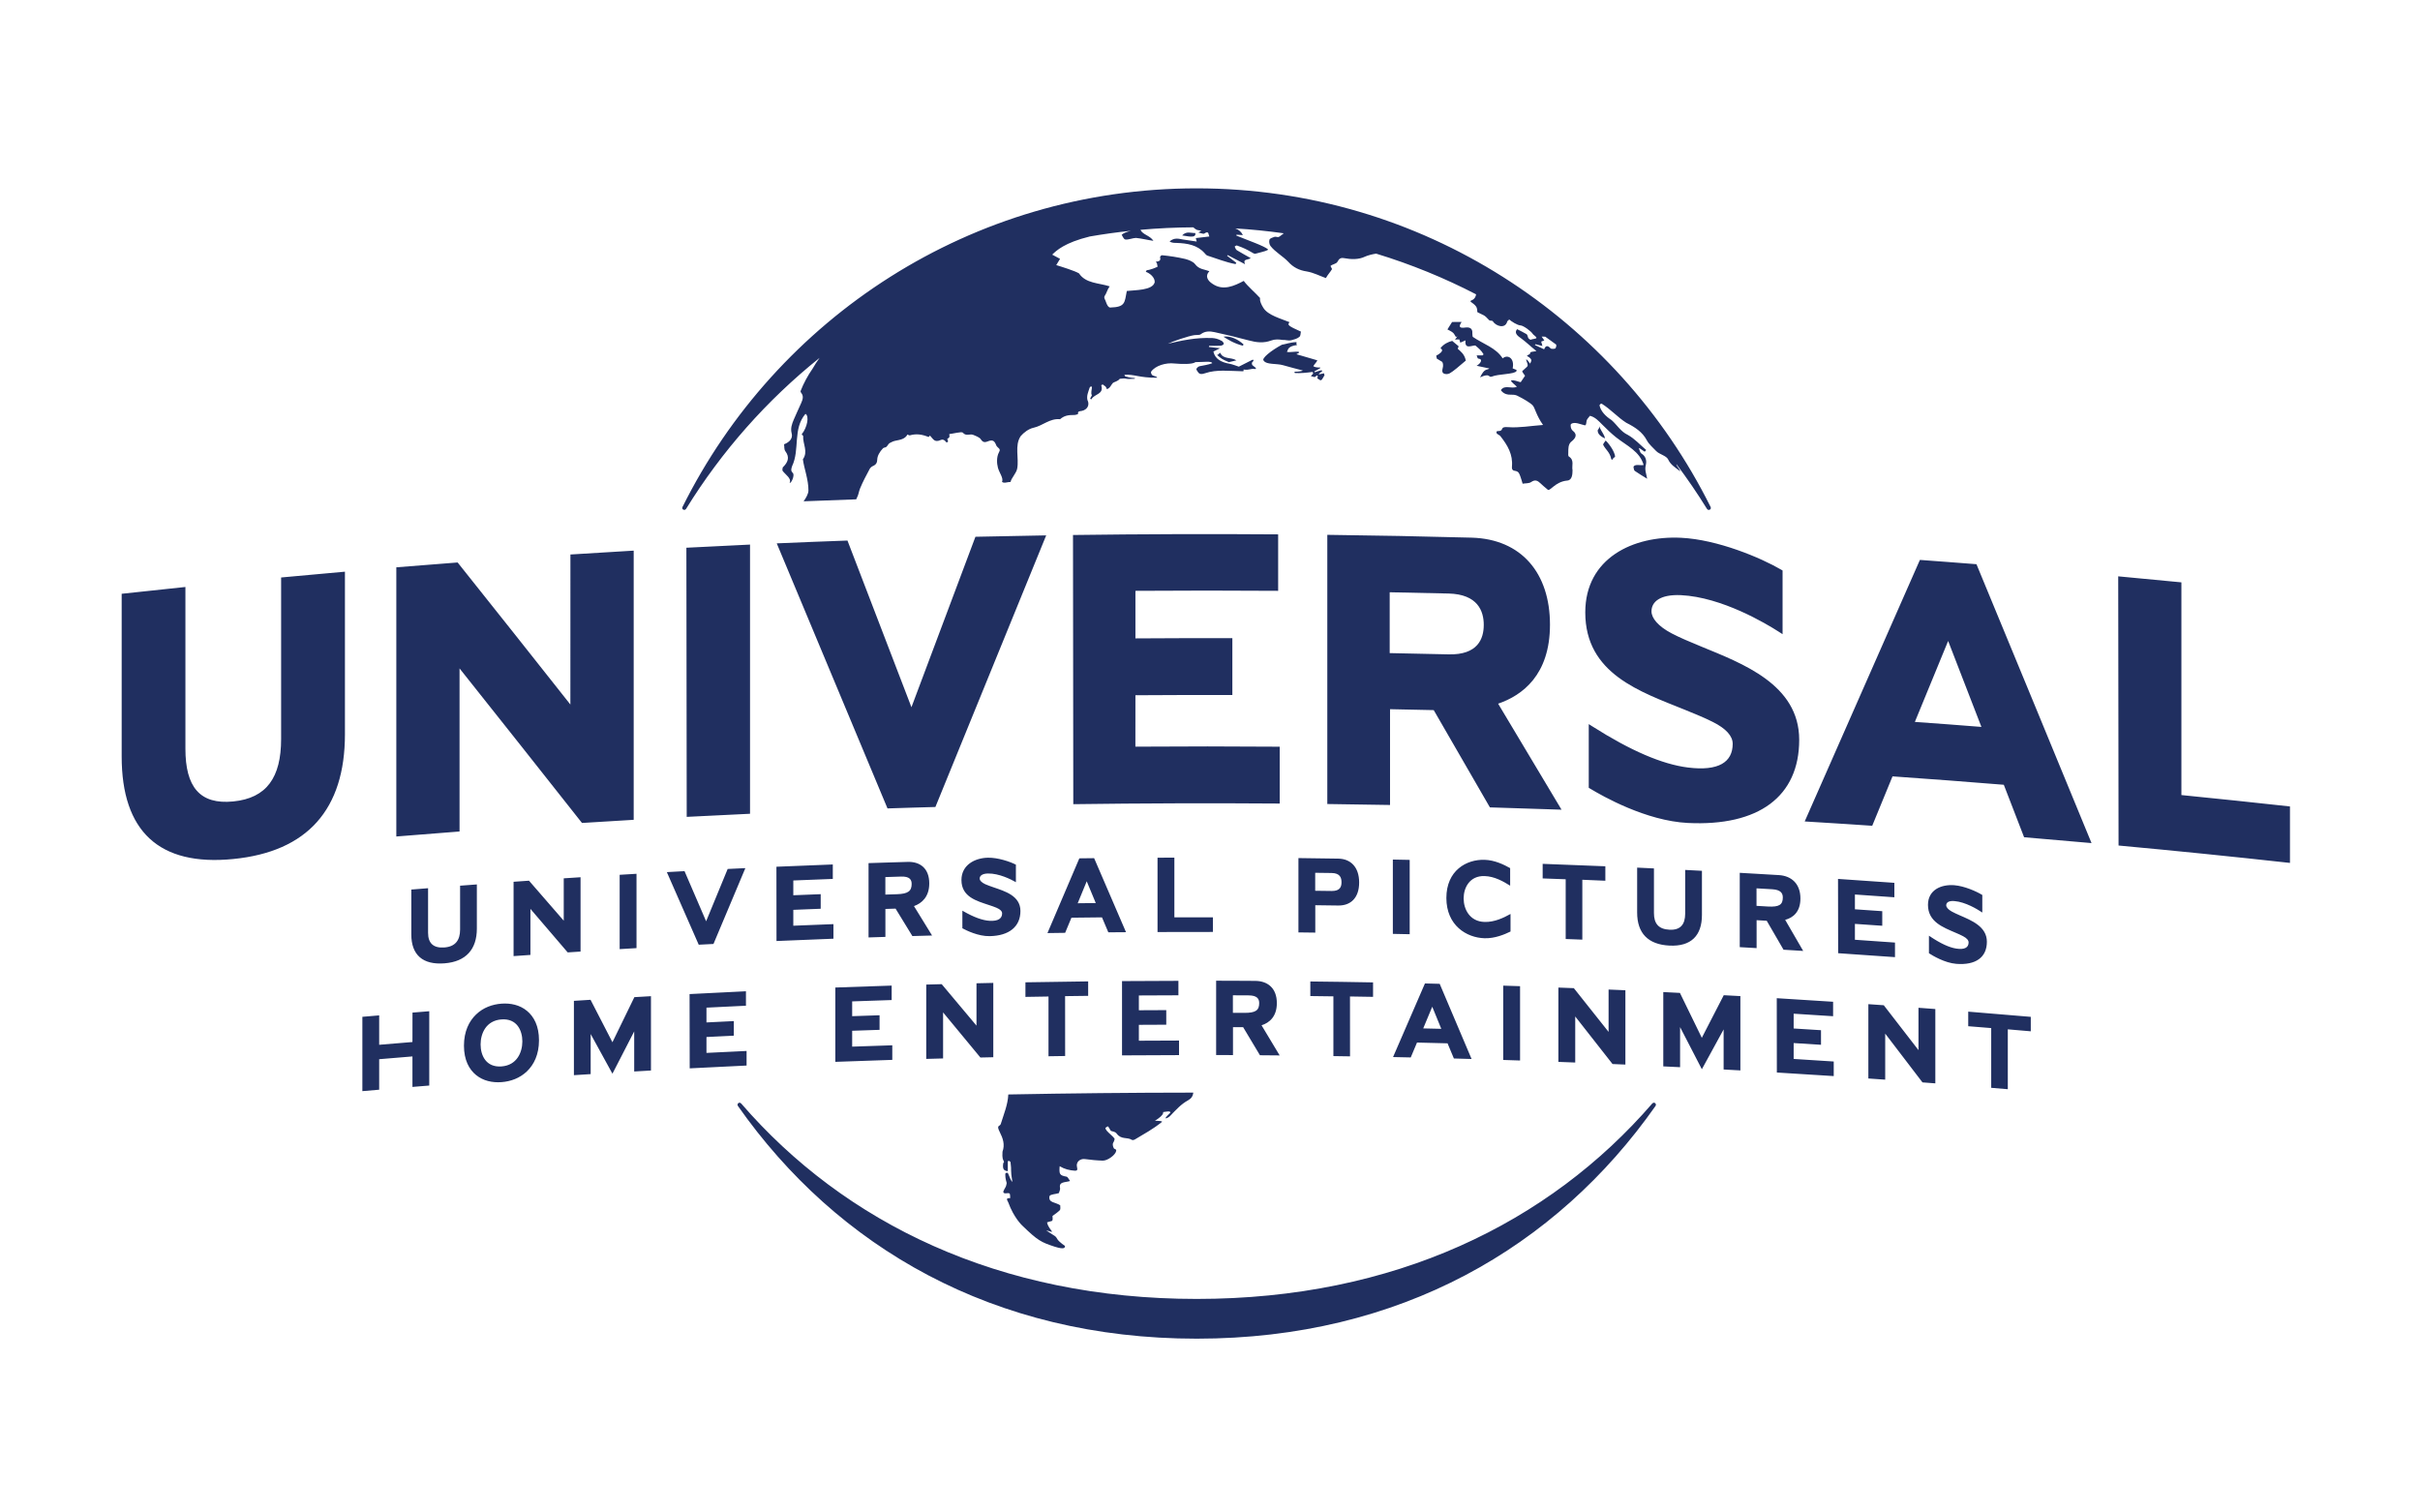 <?xml version="1.0" encoding="utf-8"?>
<svg version="1.1" id="Layer_1" xmlns="http://www.w3.org/2000/svg" xmlns:xlink="http://www.w3.org/1999/xlink" x="0px" y="0px"
	 viewBox="0 0 576 360" style="enable-background:new 0 0 576 360;" xml:space="preserve">
<style type="text/css">
	.st0{fill-rule:evenodd;clip-rule:evenodd;fill:#202F60;}
</style>
<path class="st0" d="M284.84,309.17L284.84,309.17c47.07,0,83.84-18.09,108.43-46.52c0.11-0.13,0.28-0.21,0.46-0.18
	c0.26,0.04,0.44,0.29,0.4,0.56c-0.01,0.07-0.04,0.14-0.08,0.2c-23.61,33.61-60.77,55.4-109.21,55.4l-0.05-0.14h0.1l-0.05,0.14
	l-0.05-0.14h0.1l-0.05,0.14c-48.44,0-85.6-21.79-109.21-55.4c-0.04-0.06-0.07-0.12-0.08-0.2c-0.04-0.26,0.14-0.51,0.4-0.56
	c0.18-0.03,0.35,0.05,0.46,0.18C201,291.08,237.77,309.17,284.84,309.17L284.84,309.17L284.84,309.17L284.84,309.17z M197.24,224.15
	 M422.49,181.87 M421.36,181.94 M519.21,138.61c0,16.88,0,33.75,0,50.63c8.62,0.86,17.23,1.76,25.84,2.71c0,4.48,0,8.96,0,13.44
	c-13.59-1.5-27.19-2.88-40.8-4.14c-0.03-21.36-0.05-42.72-0.08-64.07C509.19,137.64,514.2,138.12,519.21,138.61z M135.76,167.69
	c-8.89-11.25-17.77-22.45-26.66-33.59c-0.06-0.07-0.12-0.15-0.18-0.22c-4.87,0.37-9.73,0.75-14.59,1.15c0,21.36,0,42.71,0,64.07
	c5.02-0.41,10.03-0.81,15.05-1.19c0-12.94,0-25.88,0-38.82c9.65,12.13,19.31,24.32,28.97,36.57c0.06,0.07,0.12,0.15,0.18,0.22
	c4.1-0.26,8.2-0.51,12.3-0.75c0-21.36,0-42.71,0-64.07c-5.02,0.29-10.04,0.6-15.06,0.92C135.76,143.89,135.76,155.79,135.76,167.69z
	 M270.24,177.72c11.45-0.08,22.9-0.08,34.35,0.01c0,4.51,0,9.02,0,13.53c-16.38-0.12-32.75-0.07-49.13,0.15
	c-0.02-21.36-0.05-42.71-0.07-64.07c16.28-0.22,32.55-0.27,48.83-0.15c0,4.48,0,8.96,0,13.44c-11.32-0.08-22.65-0.08-33.97,0
	c0,3.77,0,7.55,0,11.32c7.69-0.05,15.38-0.07,23.07-0.05c0,4.51,0,9.02,0,13.53c-7.69-0.02-15.38,0-23.07,0.05
	C270.24,169.56,270.24,173.64,270.24,177.72z M163.37,130.37c5.05-0.27,10.1-0.52,15.15-0.75c0,21.36,0,42.71,0,64.07
	c-5.02,0.23-10.05,0.48-15.07,0.74C163.42,173.08,163.4,151.73,163.37,130.37z M368.92,148.68c0-12.25-6.78-20.39-18.69-20.71
	c-11.43-0.31-22.87-0.53-34.31-0.67c0,21.36,0,42.71,0,64.07c4.98,0.06,9.96,0.14,14.93,0.23c0-7.6,0-15.2,0-22.8
	c3.47,0.06,6.94,0.14,10.4,0.22c4.46,7.7,8.92,15.42,13.37,23.15c5.68,0.16,11.37,0.35,17.05,0.55
	c-5.03-8.43-10.06-16.84-15.09-25.23C362.37,165.5,368.92,160.65,368.92,148.68z M330.77,140.97c4.67,0.09,9.34,0.19,14,0.3
	c6.96,0.17,8.39,4.18,8.39,7.46c0,3.29-1.4,7.19-8.39,7.02c-4.67-0.11-9.34-0.22-14-0.3C330.77,150.62,330.77,145.79,330.77,140.97z
	 M428.24,176.09c0,13.5-9.65,20.62-26.5,19.79c-9.95-0.49-20.34-6.4-23.29-8.19c-0.1-0.06-0.2-0.12-0.3-0.18c0-5.05,0-10.11,0-15.16
	c0.3,0.19,0.6,0.38,0.9,0.57c9.07,5.76,16.56,8.99,22.69,9.76c7.29,0.92,10.67-1.26,10.67-5.64c0-1.82-1.52-3.61-4.79-5.23
	c-1.88-0.95-4.14-1.87-6.52-2.84c-10.59-4.3-23.78-8.53-23.78-23.21c0-12.95,11.44-18.31,22.78-17.76
	c8.68,0.41,19.03,4.77,23.86,7.6c0.11,0.06,0.21,0.13,0.32,0.19c0,5.05,0,10.11,0,15.16c-0.3-0.19-0.6-0.38-0.9-0.58
	c-3-1.93-13.53-8.24-23.28-8.71c-4.89-0.23-7.02,1.54-7.02,3.84c0,1.63,1.57,3.56,4.81,5.26c0,0,0,0,0,0
	c1.91,1.01,4.35,2.02,6.93,3.09C414.71,157.93,428.24,162.89,428.24,176.09z M55.51,190.76c7.98-0.79,11.4-5.73,11.4-14.86
	c0-12.82,0-25.63,0-38.45c5.06-0.48,10.12-0.93,15.19-1.38c0,12.9,0,25.8,0,38.71c0,17.81-8.89,27.94-26.58,29.68
	c-17.69,1.76-26.56-6.61-26.56-24.42c0-12.9,0-25.8,0-38.71c5.05-0.56,10.11-1.1,15.17-1.62c0,12.82,0,25.63,0,38.45
	C44.12,187.29,47.53,191.55,55.51,190.76z M184.88,129.33c5.61-0.24,11.22-0.47,16.83-0.67c5.08,13.21,10.15,26.43,15.23,39.67
	c5.08-13.54,10.15-27.07,15.23-40.57c5.61-0.13,11.23-0.24,16.84-0.33c-8.79,21.5-17.58,43.05-26.37,64.65
	c-1.9,0.05-3.8,0.11-5.7,0.16c-1.9,0.06-3.8,0.12-5.7,0.18C202.45,171.33,193.67,150.31,184.88,129.33z M476.94,186.79
	c-8.83-0.72-17.66-1.38-26.49-2c-1.61,3.92-3.22,7.84-4.83,11.76c-5.36-0.36-10.72-0.71-16.07-1.03
	c9.14-20.8,18.28-41.55,27.42-62.25c2.24,0.16,4.49,0.33,6.73,0.5c2.24,0.17,4.49,0.34,6.73,0.52c9.13,22.07,18.27,44.2,27.39,66.38
	c-5.35-0.48-10.7-0.94-16.05-1.39C480.15,195.11,478.55,190.95,476.94,186.79z M471.61,173.02c-2.64-6.83-5.28-13.65-7.92-20.46
	c-2.64,6.42-5.28,12.84-7.92,19.27C461.05,172.2,466.33,172.6,471.61,173.02z M337.27,248.15c2.42,0.06,4.85,0.11,7.27,0.18
	c0.5,1.2,1,2.41,1.51,3.61c1.4,0.04,2.81,0.08,4.21,0.12c-2.53-5.97-5.06-11.93-7.59-17.89c-1.17-0.03-2.34-0.06-3.51-0.09
	c-2.53,5.84-5.06,11.67-7.59,17.52c1.4,0.03,2.81,0.06,4.21,0.09C336.27,250.51,336.77,249.33,337.27,248.15 M340.9,239.62
	c0.72,1.75,1.43,3.5,2.15,5.26c-1.43-0.04-2.87-0.07-4.3-0.1C339.47,243.05,340.19,241.34,340.9,239.62z M267.06,251.2
	c4.52-0.03,9.04-0.06,13.57-0.06c0-1.16,0-2.31,0-3.47c-3.19,0.01-6.37,0.02-9.56,0.04c0-1.26,0-2.52,0-3.78
	c2.17-0.01,4.35-0.02,6.52-0.03c0-1.16,0-2.31,0-3.47c-2.17,0.01-4.35,0.02-6.52,0.03c0-1.17,0-2.35,0-3.52
	c3.14-0.02,6.27-0.03,9.41-0.04c0-1.15,0-2.3,0-3.44c-4.47,0.01-8.95,0.03-13.42,0.06C267.06,239.41,267.06,245.3,267.06,251.2z
	 M164.16,254.29c4.51-0.24,9.03-0.46,13.54-0.67c0-1.16,0-2.31,0-3.47c-3.18,0.15-6.37,0.3-9.55,0.46c0-1.26,0-2.52,0-3.78
	c2.17-0.11,4.34-0.22,6.51-0.32c0-1.16,0-2.31,0-3.47c-2.17,0.1-4.34,0.21-6.51,0.32c0-1.17,0-2.35,0-3.52
	c3.13-0.16,6.27-0.31,9.4-0.46c0-1.15,0-2.3,0-3.44c-4.47,0.21-8.95,0.43-13.42,0.67C164.15,242.5,164.16,248.4,164.16,254.29z
	 M198.82,252.74c4.52-0.17,9.04-0.32,13.56-0.47c0-1.16,0-2.31,0-3.47c-3.18,0.1-6.37,0.21-9.55,0.32c0-1.26,0-2.52,0-3.78
	c2.17-0.08,4.34-0.15,6.52-0.22c0-1.16,0-2.31,0-3.47c-2.17,0.07-4.34,0.15-6.52,0.22c0-1.17,0-2.35,0-3.52
	c3.13-0.11,6.27-0.22,9.4-0.32c0-1.15,0-2.3,0-3.44c-4.47,0.14-8.94,0.3-13.41,0.46C198.82,240.95,198.82,246.84,198.82,252.74z
	 M422.92,255.28c4.51,0.27,9.02,0.56,13.54,0.85c0-1.16,0-2.31,0-3.47c-3.18-0.21-6.36-0.41-9.54-0.61c0-1.26,0-2.52,0-3.78
	c2.17,0.13,4.34,0.27,6.51,0.41c0-1.16,0-2.31,0-3.47c-2.17-0.14-4.34-0.28-6.51-0.41c0-1.17,0-2.35,0-3.52
	c3.13,0.19,6.26,0.39,9.39,0.6c0-1.15,0-2.3,0-3.44c-4.47-0.29-8.94-0.58-13.41-0.85C422.91,243.49,422.91,249.38,422.92,255.28z
	 M321.32,237.18c1.83,0.03,3.66,0.06,5.49,0.09c0-1.15,0-2.3,0-3.44c-4.98-0.09-9.95-0.17-14.93-0.22c0,1.16,0,2.31,0,3.47
	c1.83,0.02,3.66,0.05,5.49,0.07c0,4.74,0,9.48,0,14.22c1.32,0.02,2.64,0.04,3.96,0.06C321.32,246.67,321.32,241.92,321.32,237.18z
	 M253.51,237.1c1.83-0.02,3.66-0.05,5.49-0.07c0-1.15,0-2.3,0-3.44c-4.98,0.06-9.95,0.13-14.93,0.22c0,1.16,0,2.31,0,3.47
	c1.83-0.03,3.66-0.06,5.49-0.09c0,4.74,0,9.48,0,14.22c1.32-0.02,2.64-0.04,3.96-0.06C253.51,246.6,253.51,241.85,253.51,237.1z
	 M414.24,237.09c0,5.9,0,11.79,0,17.69c-1.32-0.07-2.64-0.15-3.95-0.22c-0.01,0-0.03,0-0.04,0c0-3.18,0-6.36,0-9.54
	c-1.73,3.16-3.45,6.32-5.18,9.48c0,0,0,0,0,0c0,0,0,0,0,0c-1.73-3.34-3.45-6.69-5.18-10.03c0,3.18,0,6.36,0,9.54
	c-0.01,0-0.03,0-0.04,0c-1.32-0.07-2.64-0.13-3.96-0.19c0-5.9,0-11.79,0-17.69c1.32,0.06,2.64,0.13,3.96,0.2
	c1.74,3.56,3.48,7.12,5.21,10.69c1.74-3.38,3.48-6.76,5.22-10.14C411.6,236.94,412.92,237.01,414.24,237.09z M154.94,237.11
	c0,5.9,0,11.79,0,17.69c-1.32,0.07-2.64,0.15-3.95,0.23c-0.01,0-0.03,0-0.04,0c0-3.18,0-6.36,0-9.54
	c-1.73,3.35-3.45,6.71-5.18,10.07c0,0,0,0,0,0c0,0,0,0,0,0c-1.73-3.15-3.45-6.3-5.18-9.44c0,3.18,0,6.36,0,9.54
	c-0.01,0-0.03,0-0.04,0c-1.32,0.08-2.64,0.17-3.95,0.25c0-5.9,0-11.79,0-17.69c1.32-0.09,2.64-0.17,3.96-0.25
	c1.74,3.36,3.47,6.73,5.21,10.1c1.74-3.58,3.48-7.16,5.22-10.73C152.3,237.26,153.62,237.19,154.94,237.11z M382.87,235.53
	c0,3.36,0,6.72,0,10.08c-2.76-3.48-5.52-6.95-8.27-10.41c-1.23-0.05-2.45-0.09-3.68-0.14c0,5.9,0,11.79,0,17.69
	c1.34,0.05,2.67,0.1,4.01,0.15c0-3.65,0-7.31,0-10.96c2.96,3.77,5.92,7.54,8.88,11.32c1.02,0.04,2.04,0.09,3.06,0.13
	c0-5.9,0-11.79,0-17.69C385.54,235.65,384.2,235.59,382.87,235.53 M232.42,234.04c0,3.36,0,6.72,0,10.08
	c-2.76-3.3-5.52-6.59-8.28-9.87c-1.23,0.03-2.45,0.07-3.68,0.1c0,5.9,0,11.79,0,17.69c1.34-0.04,2.67-0.07,4.01-0.11
	c0-3.65,0-7.31,0-10.96c2.96,3.57,5.92,7.16,8.88,10.74c1.02-0.02,2.04-0.05,3.07-0.07c0-5.9,0-11.79,0-17.69
	C235.09,233.98,233.76,234.01,232.42,234.04 M477.89,245c1.82,0.15,3.65,0.31,5.47,0.47c0-1.15,0-2.3,0-3.44
	c-4.96-0.43-9.93-0.84-14.89-1.24c0,1.16,0,2.31,0,3.47c1.82,0.15,3.65,0.29,5.47,0.44c0,4.74,0,9.48,0,14.22
	c1.32,0.11,2.63,0.22,3.95,0.33C477.89,254.5,477.89,249.75,477.89,245z M456.63,239.87c0,3.36,0,6.72,0,10.08
	c-2.75-3.56-5.51-7.12-8.26-10.68c-1.22-0.09-2.45-0.17-3.67-0.26c0,5.9,0,11.79,0,17.69c1.34,0.09,2.67,0.19,4.01,0.28
	c0-3.65,0-7.31,0-10.96c2.96,3.86,5.91,7.73,8.87,11.61c1.02,0.08,2.04,0.15,3.06,0.23c0-5.9,0-11.79,0-17.69
	C459.3,240.07,457.97,239.97,456.63,239.87 M304.58,251.21c-1.56-0.01-3.13-0.03-4.69-0.04c-1.33-2.23-2.67-4.45-4-6.68
	c-0.81,0-1.61-0.01-2.42-0.01c0,2.22,0,4.44,0,6.65c-1.34-0.01-2.68-0.01-4.01-0.01c0-5.9,0-11.79,0-17.69
	c1.34,0,2.68,0.01,4.01,0.01c1.77,0.01,3.54,0.02,5.3,0.03c2.95,0.02,5.14,1.72,5.14,5.29c0,3.18-1.74,4.67-3.64,5.28
	C301.71,246.44,303.14,248.83,304.58,251.21z M299.71,238.75c0-1.01-0.49-1.82-2.51-1.83c-1.25-0.01-2.5-0.01-3.75-0.02
	c0,1.39,0,2.78,0,4.17c0.91,0,1.83,0.01,2.74,0.01C298.88,241.1,299.71,240.46,299.71,238.75z M128.29,247.6
	c0-3.41-1.22-5.64-2.87-7c-1.71-1.41-3.9-1.87-6.06-1.71c-2.17,0.16-4.35,0.93-6.06,2.59c-1.65,1.59-2.87,4-2.87,7.41c0,0,0,0,0,0
	c0,3.41,1.22,5.63,2.87,6.98c1.71,1.4,3.9,1.86,6.06,1.7c2.17-0.16,4.35-0.93,6.06-2.57C127.07,253.41,128.29,251.02,128.29,247.6
	C128.29,247.6,128.29,247.6,128.29,247.6z M119.36,253.83C119.36,253.83,119.36,253.83,119.36,253.83
	c-3.69,0.27-4.97-2.64-4.97-5.23c0-2.59,1.28-5.69,4.97-5.96c0,0,0,0,0,0c3.69-0.27,4.97,2.65,4.97,5.25
	C124.32,250.47,123.04,253.56,119.36,253.83z M357.79,252.29c1.34,0.04,2.67,0.09,4.01,0.13c0-5.9,0-11.79,0-17.69
	c-1.34-0.04-2.67-0.09-4.01-0.13C357.79,240.5,357.79,246.39,357.79,252.29z M98.18,241.02C98.17,241.02,98.17,241.02,98.18,241.02
	c-0.01,2.33-0.01,4.66-0.01,7c-2.64,0.21-5.28,0.43-7.92,0.66c0-2.33,0-4.66,0-7c-1.33,0.11-2.67,0.23-4,0.34c0,5.9,0,11.79,0,17.69
	c1.33-0.12,2.67-0.23,4-0.34c0-2.42,0-4.84,0-7.26c2.64-0.22,5.28-0.44,7.92-0.66c0,2.42,0,4.84,0,7.26
	c0.31-0.03,0.63-0.05,0.94-0.08c1.02-0.08,2.04-0.16,3.06-0.25c0-5.9,0-11.79,0-17.69C100.84,240.81,99.51,240.92,98.18,241.02z
	 M353.34,223.32c2.46,0.07,4.76-0.9,6.19-1.6c0-1.39,0-2.79,0-4.18c-1.62,0.9-3.8,1.97-6.19,1.9c-3.53-0.1-4.97-3.04-4.97-5.6
	c0-2.56,1.44-5.42,4.97-5.32c2.39,0.07,4.48,1.28,6.1,2.29c0-1.39,0-2.79,0-4.18c-1.43-0.8-3.64-1.91-6.1-1.98
	c-4.3-0.13-9.08,2.54-9.08,9.09C344.27,220.27,349.05,223.19,353.34,223.32z M279.52,204.13c0,4.74,0,9.48,0,14.22
	c3.06-0.01,6.11-0.01,9.17,0c0,1.16,0,2.31,0,3.47c-4.39-0.01-8.79,0-13.18,0.02c0-5.9,0-11.79,0-17.69
	C276.85,204.14,278.18,204.13,279.52,204.13z M255.02,218.43c2.42-0.03,4.85-0.06,7.27-0.08c0.5,1.19,1,2.37,1.51,3.56
	c1.4-0.01,2.81-0.02,4.21-0.03c-2.53-5.88-5.06-11.75-7.59-17.62c-1.17,0.01-2.34,0.03-3.52,0.04c-2.53,5.93-5.06,11.86-7.59,17.79
	c1.4-0.02,2.81-0.04,4.21-0.06C254.02,220.82,254.52,219.63,255.02,218.43 M258.66,209.76c0.72,1.73,1.43,3.45,2.15,5.18
	c-1.43,0.01-2.87,0.03-4.3,0.05C257.22,213.25,257.94,211.51,258.66,209.76z M184.82,223.98c4.52-0.2,9.03-0.38,13.55-0.55
	c0-1.16,0-2.31,0-3.47c-3.18,0.12-6.37,0.25-9.55,0.38c0-1.26,0-2.52,0-3.78c2.17-0.09,4.34-0.18,6.52-0.26c0-1.16,0-2.31,0-3.47
	c-2.17,0.08-4.34,0.17-6.52,0.26c0-1.17,0-2.35,0-3.52c3.13-0.13,6.27-0.26,9.4-0.37c0-1.15,0-2.3,0-3.44
	c-4.47,0.17-8.95,0.35-13.42,0.54C184.81,212.19,184.82,218.09,184.82,223.98z M437.51,226.88c4.51,0.3,9.02,0.61,13.53,0.94
	c0-1.16,0-2.31,0-3.47c-3.18-0.23-6.36-0.45-9.54-0.67c0-1.26,0-2.52,0-3.78c2.17,0.15,4.34,0.3,6.51,0.45c0-1.16,0-2.31,0-3.47
	c-2.17-0.15-4.34-0.31-6.51-0.45c0-1.17,0-2.35,0-3.52c3.13,0.21,6.26,0.43,9.39,0.66c0-1.15,0-2.3,0-3.44
	c-4.47-0.32-8.94-0.63-13.41-0.93C437.49,215.09,437.5,220.99,437.51,226.88z M376.62,209.4c1.83,0.07,3.66,0.15,5.48,0.23
	c0-1.15,0-2.3,0-3.44c-4.97-0.21-9.95-0.4-14.92-0.58c0,1.16,0,2.31,0,3.47c1.83,0.07,3.66,0.13,5.48,0.2c0,4.74,0,9.48,0,14.22
	c1.32,0.05,2.64,0.1,3.96,0.15C376.62,218.9,376.62,214.15,376.62,209.4z M134.18,209.06c0,3.36,0,6.72,0,10.08
	c-2.76-3.18-5.51-6.35-8.27-9.52c-1.22,0.08-2.45,0.17-3.67,0.26c0,5.9,0,11.79,0,17.69c1.34-0.09,2.67-0.19,4.01-0.28
	c0-3.65,0-7.31,0-10.96c2.96,3.45,5.91,6.9,8.87,10.36c1.02-0.07,2.04-0.13,3.06-0.2c0-5.9,0-11.79,0-17.69
	C136.85,208.89,135.52,208.97,134.18,209.06 M221.85,222.67c-1.56,0.04-3.13,0.09-4.69,0.13c-1.33-2.18-2.67-4.36-4-6.53
	c-0.81,0.03-1.61,0.05-2.42,0.08c0,2.22,0,4.44,0,6.65c-1.34,0.04-2.67,0.09-4.01,0.13c0-5.9,0-11.79,0-17.69
	c1.34-0.05,2.67-0.09,4.01-0.13c1.77-0.06,3.54-0.11,5.3-0.16c2.95-0.09,5.14,1.54,5.14,5.11c0,3.18-1.74,4.73-3.64,5.41
	C218.98,218,220.41,220.34,221.85,222.67z M216.99,210.38c0-1.01-0.49-1.8-2.51-1.74c-1.25,0.04-2.5,0.08-3.75,0.12
	c0,1.39,0,2.78,0,4.17c0.91-0.03,1.83-0.06,2.74-0.09C216.15,212.76,216.99,212.09,216.99,210.38z M429.19,226.34
	c-1.56-0.1-3.12-0.19-4.68-0.29c-1.33-2.3-2.66-4.6-4-6.89c-0.8-0.05-1.61-0.09-2.41-0.14c0,2.22,0,4.44,0,6.65
	c-1.34-0.08-2.67-0.15-4.01-0.23c0-5.9,0-11.79,0-17.69c1.34,0.08,2.67,0.15,4.01,0.23c1.77,0.1,3.53,0.21,5.3,0.31
	c2.94,0.18,5.13,2,5.13,5.57c0,3.18-1.74,4.58-3.63,5.08C426.33,221.42,427.76,223.88,429.19,226.34z M424.34,213.62
	c0-1.01-0.49-1.84-2.51-1.96c-1.25-0.07-2.5-0.15-3.75-0.22c0,1.39,0,2.78,0,4.17c0.91,0.05,1.83,0.11,2.74,0.16
	C423.5,215.92,424.34,215.32,424.34,213.62z M168.07,219.28c-1.71-3.98-3.42-7.95-5.14-11.93c-1.4,0.07-2.8,0.15-4.21,0.23
	c2.53,5.76,5.06,11.52,7.59,17.28c1.17-0.06,2.34-0.12,3.51-0.18c2.53-6.02,5.06-12.04,7.59-18.05c-1.4,0.07-2.8,0.13-4.21,0.2
	C171.5,210.98,169.79,215.13,168.07,219.28z M318.53,204.37c2.95,0.04,4.97,2.02,4.97,5.68c0,3.67-2.02,5.52-4.97,5.48
	c-1.82-0.03-3.65-0.05-5.47-0.07c0,2.17,0,4.35,0,6.52c-1.34-0.02-2.68-0.03-4.01-0.05c0-5.9,0-11.79,0-17.69
	C312.21,204.29,315.37,204.33,318.53,204.37z M313.04,212.02c1.31,0.02,2.62,0.03,3.92,0.05c2.02,0.03,2.34-1.04,2.34-2.08
	c0-1.04-0.32-2.17-2.34-2.2c-1.31-0.02-2.62-0.04-3.92-0.05C313.04,209.17,313.04,210.59,313.04,212.02z M331.52,222.28
	c1.34,0.03,2.67,0.06,4.01,0.08c0-5.9,0-11.79,0-17.69c-1.34-0.03-2.67-0.06-4.01-0.08C331.52,210.49,331.52,216.39,331.52,222.28z
	 M147.49,225.91c1.34-0.08,2.67-0.16,4.01-0.24c0-5.9,0-11.79,0-17.69c-1.34,0.08-2.67,0.16-4.01,0.24
	C147.49,214.12,147.49,220.02,147.49,225.91z M228.88,217.36 M472.91,224.15c0,3.72-2.66,5.63-7.3,5.26
	c-2.74-0.22-5.6-1.95-6.41-2.47c-0.03-0.02-0.06-0.04-0.08-0.05c0-1.39,0-2.78,0-4.18c0.08,0.06,0.17,0.11,0.25,0.17
	c2.5,1.68,4.56,2.64,6.25,2.9c2.01,0.31,2.94-0.26,2.94-1.47c0-0.5-0.42-1.01-1.32-1.48c-0.52-0.28-1.14-0.55-1.8-0.83
	c-2.92-1.27-6.55-2.57-6.55-6.62c0-3.57,3.15-4.93,6.27-4.68c2.39,0.19,5.24,1.46,6.57,2.27c0.03,0.02,0.06,0.04,0.09,0.05
	c0,1.39,0,2.78,0,4.18c-0.08-0.05-0.17-0.11-0.25-0.16c-0.82-0.55-3.73-2.36-6.41-2.57c-1.35-0.11-1.93,0.36-1.93,1
	c0,0.45,0.43,1,1.32,1.49c0,0,0,0,0,0c0.53,0.3,1.2,0.59,1.91,0.91C469.18,219.06,472.91,220.51,472.91,224.15z M105.8,225.51
	c2.6-0.2,3.71-1.74,3.71-4.26c0-3.48,0-6.96,0-10.44c1.33-0.1,2.66-0.2,3.99-0.3c0,3.5,0,7.01,0,10.51c0,4.91-2.57,7.87-7.7,8.27
	c-5.13,0.4-7.9-1.96-7.9-6.87c0-3.56,0-7.13,0-10.69c1.33-0.11,2.66-0.22,3.99-0.32c0,3.54,0,7.08,0,10.62
	C101.89,224.54,103.2,225.72,105.8,225.51z M397.38,221.29c2.6,0.13,3.71-1.27,3.72-3.79c0-3.48,0-6.96,0-10.44
	c1.33,0.07,2.66,0.14,3.99,0.21c0,3.5,0,7.01,0,10.51c0,4.91-2.58,7.54-7.71,7.29c-5.13-0.25-7.71-2.96-7.71-7.87
	c0-3.56,0-7.13,0-10.69c1.33,0.06,2.66,0.12,4,0.19c0,3.54,0,7.08,0,10.62C393.66,219.84,394.78,221.17,397.38,221.29z
	 M242.88,216.83c0,3.72-2.67,5.9-7.31,5.99c-2.74,0.06-5.61-1.39-6.43-1.83c-0.03-0.02-0.06-0.03-0.08-0.05c0-1.39,0-2.78,0-4.18
	c0.08,0.05,0.17,0.09,0.25,0.14c2.5,1.43,4.57,2.18,6.26,2.27c2.01,0.11,2.95-0.56,2.95-1.76c0-0.5-0.42-0.96-1.32-1.34
	c-0.52-0.23-1.14-0.43-1.8-0.65c-2.92-0.98-6.56-1.92-6.56-5.96c0-3.57,3.16-5.24,6.28-5.31c2.4-0.05,5.25,0.94,6.59,1.61
	c0.03,0.02,0.06,0.03,0.09,0.04c0,1.39,0,2.78,0,4.18c-0.08-0.05-0.17-0.09-0.25-0.14c-0.83-0.47-3.74-1.99-6.43-1.93
	c-1.35,0.03-1.94,0.56-1.94,1.19c0,0.45,0.43,0.95,1.33,1.36c0,0,0,0,0,0c0.53,0.24,1.2,0.47,1.91,0.72
	C239.14,212.12,242.88,213.19,242.88,216.83z M345.61,81.1c0.01,0.01,0.03,0.02,0.04,0.03c0,0,0.01,0,0.01,0
	C345.66,81.13,345.61,81.1,345.61,81.1z M360.95,88.32c0.01-0.02,0.01-0.13,0.01-0.27c-0.3-0.12-0.62-0.25-0.92-0.37
	c0.51-2.55-1.28-3.36-2.38-2.38c-1.61-2.55-4.63-3.41-7.13-5.13c-0.01-0.13-0.11-0.49-0.09-0.85c0.09-1.13-0.61-1.51-1.69-1.36
	c-1.28,0.19-1.7-0.11-0.86-1.33c-0.96,0-1.71,0.01-2.27,0.01c-0.37,0.6-0.72,1.15-1.11,1.77c0.32,0.18,0.87,0.41,1.3,0.76
	c0.32,0.26,0.48,0.69,0.72,1.04c0.11-0.05,0.22-0.1,0.34-0.15c-0.17,0.27-0.22,0.29-0.56,0.83c0.59-0.19,0.71-0.02,1.02-0.12
	c0.09,0.26,0.17,0.53,0.25,0.79c0.36-0.16,0.73-0.32,1.23-0.55c-0.24,2.25,1.44,1.19,2.34,1.22c0.96,0.81,1.35,1.12,1.97,2.1
	c-0.08,0.08-0.17,0.17-0.25,0.25c-0.44,0-0.88,0-1.4,0.01c0.15,0.32,0.19,0.74,0.37,0.76c1.27,0.11,0.51,1.22-0.38,1.71
	c1.25,0.26,2.2,0.46,3.02,0.64c-0.59,0.51-1.09-0.19-2.2,2.12c2.5-1.17,1.96,0.16,2.8-0.19C356.66,88.98,360.48,89.12,360.95,88.32z
	 M315.15,88.85c-0.27,0.03-0.78,0.21-1.28,0.27c0.25-0.58,1.14-0.69,0.73-0.96c-0.14-0.1-1.18,0.31-1.66,0.44
	c-0.04-0.06-0.08-0.12-0.12-0.19c0.43-0.27,1.56-0.76,1.45-0.9c-0.04-0.13-0.78,0.14-1.68-0.33c0.14-0.37,0.8-0.98,0.96-1.41
	c-1.64-0.48-3.21-0.94-4.99-1.46c0.37-0.2,0.51-0.28,0.64-0.35c-0.03-0.08-0.06-0.16-0.1-0.24c-0.72-0.08-1.99,0.16-2.78,0.07
	c0.26-0.57,0.17-1.39,2.44-1.67c-0.37-0.13-0.06-0.64-0.2-0.69c-1.42,0.04-2.77,0.54-3.44,0.62c-2.47,1.31-5.09,3.35-4.3,3.83
	c0.58,0.94,3.07,0.61,4.54,1.04c1.57,0.46,2.99,0.8,4.7,1.26c0.07,0.14-1.04,0.31-1.8,0.29c-0.19,0.06-0.28,0.25,0.01,0.33
	c1.28,0.05,2.72-0.07,4.12-0.27c0.46,0.43-0.25,0.7-0.36,1.01c0.33,0.06,0.61,0.14,0.84,0.22c0.4-0.14,0.49-0.47,0.63-0.39
	c0.4,0.27-0.09,0.58,0.04,0.68c0.99,0.71,0.9,0.69,1.74-0.78C315.03,89.09,315.26,88.97,315.15,88.85z M347.57,81.61
	c-0.01-0.02-0.01-0.03-0.02-0.05c-0.01,0-0.02,0.01-0.03,0.01L347.57,81.61z M295.83,82.29c0.05-0.11,0.1-0.22,0.15-0.32
	c-1.39-1.29-3.27-2.09-4.78-1.83C292.19,80.78,293.71,81.75,295.83,82.29z M238.21,267.5c-0.22,0.72-1.16,0.16-0.24,1.97
	c0.73,1.44,1.27,2.97,0.64,4.66c-0.01,0.49-0.12,1.4,0.2,2.02c0.34,0.66,0.02,0.52-0.02,0.71c-0.21,1.43,0.13,1.79,1.08,1.9v-2.35
	c0.15-0.04,0.29-0.28,0.65,0.18c0.31,2.38-0.09,1.44,0.44,4.73c-0.47-0.44-0.71-1.39-1.06-2.09c-0.17-0.22-0.62-0.04-0.62,0.18
	c-0.01,1.58,0.38,1.95,0.32,2.27c-0.19,1.11-0.38,0.86-0.81,1.96c0.06,0.74,1.13,0.16,1.48,0.43c0.21,0.16,0.13,0.72,0.18,1.1
	c-0.43-0.01-0.66,0.04-0.74,0.17c-0.13,0.23,0.18,0.58,0.27,0.84c1.36,3.75,3.34,5.53,3.34,5.53c3.7,3.59,4.52,3.98,7.67,5.01
	c2.69,0.87,2.43,0.06,2.5-0.11c0.05-0.1-0.4-0.25-1.26-1.03c-0.93-0.85-0.51-1.04-1.49-1.6l-1.72-1.11
	c0.55,0.04,1.35,0.49,1.38,0.26c-0.25-0.44-0.99-1.12-1.18-2.19c0.33-0.08,0.82-0.26,1.15-0.33c0.27-0.22,0.17-0.64,0.14-1.19
	c0.46-0.33,1.41-0.98,1.78-1.42c0.12-0.17,0.11-0.64,0.06-1.12c-1.18-0.79-2.88-0.56-2.55-2.18c0.23-0.48,1.54-0.46,2.23-0.72
	c0.1-0.4,0.37-0.86,0.28-1.23c-0.32-1.54,1.22-1.27,2.38-1.65c-0.33-0.43-0.54-0.98-0.83-1.03c-1.62-0.31-1.81-0.52-1.64-2.49
	c1.14,0.69,2.32,0.98,3.61,1.07c0.5,0.03,0.71-0.17,0.52-0.85c-0.32-1.19,0.71-2.08,1.89-1.92c1.41,0.19,2.83,0.33,4.25,0.37
	c1.11,0.03,3.03-1.35,3.18-2.32c0.07-0.48-0.44-0.39-0.57-0.64c-0.26-0.48-0.3-1.04-0.16-1.26c0.3-0.47,0.39-0.96,0.33-1.04
	c-0.43-0.58-1.28-1.21-1.8-1.81c0,0-0.31-0.4-0.36-0.59c-0.05-0.19,0.45-0.44,0.52-0.49c0.17-0.12,0.67,0.99,0.76,1.05
	c0.28,0.18,0.97,0.09,1.42,0.69c1.09,1.47,2.49,0.75,3.6,1.47c0.16,0.1,0.51,0.02,0.71-0.1c2.25-1.35,4.29-2.45,6.34-4.09
	c0.61-0.34-1.21-0.35-1.57-0.35c2.57-1.63,1.79-2.05,2-2.08c0.68-0.09,1.69-0.34,1.69,0.12c-1.67,1.59-1.02,1.36-1.09,1.37
	c-0.06,0,0.45,0.02,1.09-0.64c1.34-1.4,2.56-2.76,4.25-3.68c0.67-0.37,1.1-0.92,1.19-1.8c-14.68,0.01-29.36,0.16-44.03,0.44
	C239.89,262.93,238.91,265.21,238.21,267.5z M290.42,83.96c-0.21,0.11-0.45,0.5-0.68,0.5c0,0-0.06,0.02-0.01,0.07
	c1.04,0.9,1.18,1,2.76,1.67c0.58-0.14,1.16-0.28,1.8-0.43C293.01,84.96,291.13,85.6,290.42,83.96z M284.49,55.44
	c0,0.01,0,0.02,0,0.03c0.01,0,0.02,0,0.03,0C284.52,55.47,284.49,55.44,284.49,55.44z M346.96,83.01c0.07-0.18,0.21-0.55,0.23-0.58
	c-0.6-0.5-1.07-0.9-1.54-1.29c-0.97,0.23-2.01,0.75-2.75,1.67c-0.15,0.2,0.75,0.28,0.12,1.03c-0.39,0.32-0.55,0.51-1.15,0.78
	c-0.05,0.13,0.13,0.58,0.08,0.71c0.7,0.39,0.63,0.43,1.33,0.81c0.2,0.3,0.27,0.92,0.1,1.5c-0.22,0.75-0.03,1.08,0.19,1.22
	c0.34,0.23,1.02,0.25,1.48,0c0.92-0.51,2.27-1.72,3.84-3.04C348.56,84.22,347.58,83.59,346.96,83.01z M281.37,56.04
	c0.98,0.08,3.43,0.85,3.13-0.57C283.51,55.52,282.41,54.92,281.37,56.04z M407.21,120.9c0.01,0.3-0.25,0.48-0.51,0.47
	c-0.18,0-0.32-0.11-0.42-0.26c-2.26-3.66-4.68-7.2-7.26-10.63c0.03,0.52,0.72,1.04,0.9,1.7c-1.1-0.87-2.26-1.49-2.87-2.82
	c-0.42-0.91-2.11-1.21-2.86-2.01c-0.77-0.82-1.71-1.59-2.21-2.54c-1.05-2-2.83-3.14-4.89-4.18c-2.07-1.31-3.7-3.21-5.87-4.55
	c-0.18-0.11-0.37,0.19-0.52,0.37c0.3,1.44,1.47,2.64,2.88,3.54c1.32,1.15,2.12,2.7,3.88,3.53c1.64,0.92,2.93,2.37,4.36,3.59
	c-0.03,0.03-0.06,0.06-0.08,0.09c0,0,0.01,0.01,0.01,0.01l-0.29,0.31c-0.43-0.3-0.85-0.59-1.28-0.88l-0.09,0.05
	c0.18,0.45,0.25,1.05,0.61,1.27c1.05,0.64,1.22,1.69,1.08,2.47c-0.01,0.11-0.04,0.22-0.06,0.33c-0.04,0.14-0.06,0.28-0.08,0.42
	c0,0.02,0,0.03,0,0.05c-0.01,0.1-0.02,0.2-0.02,0.3c0,0.54,0.13,1.04,0.25,1.58c0.07,0.27,0.13,0.55,0.18,0.84
	c-0.99-0.62-2-1.2-2.95-1.87c-0.22-0.16-0.21-0.58-0.3-0.89c0.01-0.01,0.02-0.02,0.03-0.03c-0.01-0.04-0.01-0.08-0.02-0.11
	c0.44-0.64,1.51-0.22,2.4-0.37c-0.9-3.24-3.97-4.56-6.52-6.56c-1.18-0.94-2.27-1.99-3.32-3.05c-0.83-0.83-1.71-1.82-2.94-2.1
	c-0.23,0.32-0.51,0.58-0.7,0.93c-0.21,0.39-0.1,1.43-0.53,1.33c-0.98-0.2-2.41-0.94-3.28-0.31c-0.21,0.44,0,1.31,0.49,1.65
	c1.2,0.96,0.46,1.88-0.48,2.61c-0.68,0.62-0.64,1.67-0.65,2.5c0,0.33-0.07,0.84,0.13,0.97c1.39,0.89,0.64,2.18,0.88,3.28
	c-0.01,0.91-0.08,2.35-1.23,2.45c-3.04,0.26-4.22,2.86-4.75,2.1c-0.84-0.7-1.1-0.91-1.65-1.44c-0.68-0.65-1.27-0.97-2.24-0.29
	c-0.47,0.33-1.3,0.26-2.01,0.38c-0.2-0.64-0.32-1.15-0.51-1.64c-0.24-0.6-0.32-1.28-1.31-1.42c-0.3-0.04-0.8-0.12-0.72-1.01
	c0.26-2.87-1.01-5.05-2.78-7.29c-0.16-0.21-0.82-0.44-0.88-0.71c-0.17-0.73,0.56-0.27,1.06-0.61c0.47-0.31-0.04-0.91,1.67-0.78
	c2.65,0.2,5.34-0.3,8.33-0.52c-1.64-2.31-1.89-4.02-2.46-4.66c-0.49-0.55-2.21-1.59-3.63-2.28c-0.37-0.2-0.88-0.27-1.32-0.26
	c-1.09,0.04-2.01-0.18-2.63-1.09c0.93-1.38,2.54-0.19,3.81-0.81c-0.45-0.48-1.38-1.1-1.39-1.48c0.6-0.24,1.66,0.29,2.3,0.4
	c0.38-0.56,0.68-1.01,1.04-1.54c-0.16-0.28-0.78-0.91-0.65-1.12c1.42-1.41,1.56-0.83,0.89-2.7c0.25-0.19,0.61,0.55,0.96,0.95
	c0.12-0.48,0.89-0.95-0.73-1.83c-0.1-0.08,0.35-0.27,0.65-0.46c0.19-0.12-0.01-0.35,0.22-0.45c0.51-0.2,1.17-0.12,1.34-0.29
	c-1.37-1.06-2.43-2.15-3.78-3.12c-0.97-0.63-1.44-1.33-0.79-2.06c0.76,0.39,1.53,0.76,2.26,1.19c0.45,0.47,0.09,1.01,0.96,1.33
	c0.2-0.16,1.3-0.22,1.37-0.41c0.09-0.27-0.74-0.76-0.83-0.93c-0.4-0.7-2.29-2.04-2.92-2.07c-0.82-0.04-2.21-0.96-2.82-1.49
	c0.21,0.18-0.39,0.4-0.38,0.57c-0.47,1.8-2.71,1.11-3.43-0.07c-0.14-0.23-0.67-0.05-0.87-0.27c-1.26-1.37-1.2-1.06-2.75-1.87
	c-0.13-0.07-0.04-0.34-0.12-0.73c-0.09-1.05-1.58-1.65-1.58-1.9c0-0.28,1.1-0.16,1.35-1.64c-7.53-3.9-15.49-7.16-23.8-9.69
	c-0.94,0.15-1.85,0.37-2.62,0.7c-1.52,0.75-3.32,0.69-5.04,0.37c-0.82-0.15-1.18,0.18-1.53,0.85c-0.29,0.55-1.16,0.56-1.68,1.02
	c0.05,0,0.33,0.73,0.38,0.73c-0.43,0.76-0.92,1.17-1.47,2.15c-1.58-0.57-2.93-1.3-4.56-1.58c-1.8-0.26-3.23-1-4.39-2.29
	c-1.27-1.34-3.11-2.32-4.24-3.78c-0.28-0.4-0.38-1.05-0.23-1.5c0.1-0.3,0.74-0.52,1.18-0.66c0.27-0.09,0.62,0.07,0.93,0.05
	c0.25-0.02,0.91-0.65,1.29-0.9c-3.79-0.53-7.64-0.93-11.54-1.16c0.82,0.29,1.42,0.79,1.81,1.59c-0.56-0.04-1.04-0.07-1.53-0.1
	l-0.03,0.21c2.64,1.11,6.64,2.46,7.55,3.29c0.05,0.24-0.88,0.48-3.01,1.03c-0.52,0.14-1.28-0.89-4.42-1.96
	c-0.11-0.04-0.53,0.23-0.52,0.26c0.14,0.31,0.26,0.7,0.53,0.87c1.03,0.64,2.11,1.21,3.29,1.88c-0.66,0.5-1.96,0.11-1.34,1.45
	c-1.51-0.79-2.83-1.48-4.15-2.17l-0.13,0.16c0.73,0.56,1.46,1.11,2.19,1.67c-0.06,0.1-0.12,0.21-0.18,0.31
	c-2.31-0.43-4.47-1.31-6.69-2.02c-0.27-0.09-0.47-0.36-0.66-0.57c-1.71-1.95-4.1-2.36-6.66-2.45c-0.49-0.02-1.11,0.04-1.69-0.36
	c1.18-0.99,2.2-0.62,3.21-0.45c1.03,0.17,2.06,0.31,3.24,0.48c-0.1-0.38-0.14-0.56-0.21-0.82c1.04-0.12,2.08-0.25,3.22-0.38
	c-0.27-0.55-0.07-1.47-1.22-0.69c-0.21,0.14-0.77-0.13-1.39-0.26c0.38-0.22,0.53-0.31,0.71-0.41c-0.37-0.07-0.69-0.13-1.01-0.2
	l0.03,0.03c-0.37-0.16-0.66-0.39-0.94-0.65c-4.25,0.02-8.45,0.22-12.58,0.59c0.58,1.21,2.24,1.31,3.09,2.62
	c-1.38-0.19-2.78-0.56-4.15-0.69c-0.77,0.01-1.75,0.46-2.5,0.38c-0.51-0.05-0.85-1.18-0.91-1.13c0.48-0.45,1.3-0.71,2.2-0.95
	c-3.31,0.35-6.57,0.8-9.79,1.36c-5.98,1.47-7.95,3.35-8.94,4.32c0,0,1.42,0.74,1.87,1c-0.36,0.58-0.67,1.09-0.91,1.49
	c1.22,0.37,4.49,1.39,5.42,1.97c1.61,2.43,4.74,2.26,7.3,3.09c-0.57,0.75-0.7,1.58-1.2,2.3c-0.11,0.16-0.1,0.47,0,0.66
	c0.33,0.63,0.37,1.12,0.77,1.72c0.11,0.16,0.38,0.38,0.55,0.36c3.65-0.1,3.41-1.16,3.96-3.94c1.79-0.23,6.18-0.08,6.64-2.1
	c0.06-1.15-1.21-2.17-2.13-2.46c0.08-0.13,0.15-0.26,0.23-0.39c0.67-0.01,2.41-0.66,2.63-0.9c-0.31-0.4,0.09-0.47-0.48-1.11
	c0.63-0.1,0.93-0.11,1.07-0.53c0.05-0.11,0-0.37-0.06-0.54c0.03-0.09,0.07-0.2,0.13-0.28c0.1-0.12,0.19-0.16,0.36-0.2
	c1.84,0.18,3.74,0.47,5.56,0.9c0.82,0.23,1.84,0.61,2.3,1.23c0.94,1.26,2.24,1.21,3.4,1.67c-1.12,1.14-0.39,2.29,0.75,3.01
	c2.52,1.74,5.17,0.49,7.43-0.7c0.8,1.15,3.01,3.07,3.89,4.08c0,0-0.27,0.69,0.8,2.37c1.11,1.74,4.13,2.52,6.22,3.38
	c-0.63,0.64-0.31,0.89,2.7,2.24c-0.12,0.4-0.02,0.96-0.38,1.26c-0.52,0.45-1.3,0.62-1.83,0.77c-0.79,0.23-1.64-0.14-2.16-0.05
	c-0.92-0.14-1.81-0.2-2.72,0.14c-1.8,0.67-3.5,0.47-5.3-0.02c-2.69-0.73-5.41-1.37-8.15-1.97c-1.13-0.25-2.28-0.3-3.31,0.5
	c-0.34,0.26-1.06,0.13-1.59,0.22c-1.42,0.22-5,1.44-6.23,2.04c3.23-0.75,6.53-1.52,10.57-1.36c0.68,0.05,1.32,0.16,2.25,0.68
	c0.24,0.13,0.52,0.5,0.48,0.72c-0.03,0.18-0.49,0.42-0.78,0.43c-0.9,0.06-1.8,0.02-2.7,0.02c-0.02,0.09-0.04,0.18-0.06,0.27
	c0.82,0.09,1.64,0.19,2.66,0.3c-0.6,0.3-1.09,0.54-1.59,0.8c0.42,1.83,1.96,2.57,3.9,2.91c0.6,0.11,1.53,0.47,2.16,0.68
	c1.06-0.53,2.07-1.05,3.08-1.56c0.24-0.15,0.6-0.13,0.31,0.3c-0.53,0.48-0.15,0.55-0.23,0.84c0.28,0.22,0.58,0.47,0.88,0.72
	c-0.03,0.09,0.11,0.18-0.08,0.27c-1.3-0.2-1.27,0.32-2.84,0.12c-0.13,0.13,0.4,0.44-0.45,0.4c-2.94-0.04-5.9-0.48-8.74,0.49
	c-0.62,0.21-1.28,0.34-1.68-0.33c-0.14-0.23-0.41-0.53-0.34-0.71c0.11-0.26,0.45-0.57,0.75-0.64c0.97-0.21,1.98-0.32,3-0.71
	c-0.05-0.59-2.13-0.26-3.97-0.27c-0.76,0.58-3.37,0.47-5.01,0.33c-2.03-0.24-4.55,0.5-5.55,1.94c-0.12,0.18,0.06,0.66,0.28,0.84
	c0.27,0.23,1.21,0.29,1.14,0.61c-4.3,0.03-5.47-0.89-7.82-0.69c-0.01,0.08,0.32,0.16,0.19,0.39c0.32,0.04,0.64,0.1,0.94,0.21
	c0.23,0.08,0.89,0.12,1.34,0.17c0.12,0.05,0.1,0.11-0.01,0.17c-0.66,0-1.67,0.08-1.92,0c-0.59-0.18-1.17,0-1.6,0
	c-0.46,0.61-1.36,0.76-1.63,0.98c-0.33,0.28-0.81,1.55-1.53,1.43c0-0.64-0.67-0.79-0.9-1.07c-0.12,0.06-0.24,0.13-0.36,0.19
	c0.73,2.2-1.65,2.05-2.3,3.31c-0.28,0.18-0.22-0.15-0.33-0.22c0.28-0.29,0.27-0.55,0.42-0.71c-0.34-0.41,0-1.37,0-1.98
	c-0.1-0.17-0.47-0.11-0.56,0.22c-0.32,1.01-0.74,1.85-0.51,2.9c0.59,1.14,0.01,2.29-1.32,2.59c-0.39,0.09-1.08,0.01-0.89,0.72
	c0.01,0.03-0.52,0.25-0.83,0.25c-1.75-0.03-2.59,0.26-3.47,1.01c-2.46-0.24-4.12,1.55-6.31,2.03c-1.17,0.25-2.33,1.14-3.07,2
	c-1.5,2.21-0.36,5.26-0.83,7.72c-0.19,1.11-1.46,2.33-1.57,3.18c0,0-0.23,0.02-0.39,0.03c-0.39,0.04-1.34,0.35-1.66-0.08
	c0.44-0.77-0.65-2.15-0.96-3.31c-0.3-1.11-0.33-2.59,0.21-3.63c0.32-0.61,0.33-0.77-0.29-1.29c-0.14-0.12-0.27-0.28-0.33-0.44
	c-0.42-1.11-0.85-1.42-2.12-0.89c-0.61,0.25-1.11,0.16-1.54-0.53c-0.3-0.48-1.18-0.8-1.84-1.07c-0.74-0.3-1.71,0.41-2.46-0.53
	c-0.26-0.3-2.43,0.28-3.19,0.35c-0.12,0.05,0.25,0.68-0.22,0.95c-0.11,0.1-0.3,0.14-0.28,0.29c0.01,0.06,0.26,0.46,0.16,0.57
	c-0.19,0.18-0.32,0.2-0.32,0.2c-0.06-0.09-0.38-0.4-0.46-0.48c-0.36-0.25-0.53-0.22-0.83-0.16c-0.32,0.07-0.35,0.16-0.6,0.22
	c-0.26,0.06-0.52,0.08-0.79-0.01c-0.53-0.17-0.87-0.81-1.29-1.23c-0.1,0.11-0.29,0.37-0.33,0.35c-1.43-0.6-2.88-0.86-4.44-0.4
	c-0.16,0.05-0.4-0.13-0.58-0.2c-0.56,1.1-1.76,1.26-2.83,1.48c-0.46,0.09-0.94,0.29-1.41,0.56c-0.29,0.16-0.52,0.7-0.79,0.91
	c-0.27,0.21-0.56,0.1-0.8,0.34c-0.79,0.83-1.34,1.8-1.36,2.66c-0.02,0.69-0.23,1.21-1,1.54c-0.33,0.14-0.66,0.43-0.81,0.72
	c-0.81,1.53-1.64,3.06-2.29,4.65c-0.27,0.65-0.37,1.54-0.71,2.13c-0.09,0.15-0.15,0.3-0.2,0.44c-4.17,0.14-8.34,0.31-12.52,0.47
	c0.49-0.66,1.16-1.78,1.15-2.57c0.03-2.56-1.07-5.37-1.32-7.43c1.32-1.83-0.06-3.68,0.07-5.52c0.01-0.07-0.25-0.29-0.36-0.42
	c1.35-1.66,1.85-4.38,0.9-4.87c-3.07,3.61-1.28,8.43-3.18,12.45c-0.16,0.55-0.42,1.04,0.18,1.63c0.53,0.53-0.45,2.64-0.77,2.31
	c0.51-1-0.94-1.88-1.64-2.79c-0.18-0.24,0-0.56,0-0.85c1.2-1.17,1.76-2.37,0.62-3.87c-0.32-0.42-0.21-1.09-0.3-1.64
	c1.36-0.52,2.12-1.45,1.81-2.6c-0.32-1.19,0.05-2.22,0.5-3.28c0.56-1.32,1.18-2.62,1.76-3.93c0.39-0.87,0.63-1.69-0.01-2.45
	c-0.1-0.12-0.17-0.32-0.12-0.44c0.73-1.87,1.69-3.63,2.85-5.31c0.5-0.89,1.07-1.74,1.66-2.56c-12.57,10.08-23.31,22.23-31.76,35.92
	c-0.1,0.15-0.24,0.26-0.42,0.26c-0.27,0.01-0.52-0.18-0.51-0.47c0-0.07,0.04-0.14,0.06-0.21c22.35-44.96,68.75-75.85,122.36-75.85
	s100.01,30.9,122.36,75.85C407.18,120.75,407.21,120.83,407.21,120.9z M370.39,82.01c-0.86-0.64-1.73-1.27-2.6-1.88
	c-0.25-0.01-0.53,0.01-0.85-0.01c0.29,0.42,0.45,0.64,0.63,0.9c-0.26,0.1-0.51,0.2-0.74,0.29c0.09,0.31,0.17,0.6,0.29,1.04
	c-0.69-0.18-1.18-0.3-1.68-0.42l-0.1,0.19c0.7,0.33,1.41,0.66,2.19,1.02c0.32-0.82,0.77-1.06,1.54-0.22
	c0.16,0.18,1.09,0.13,1.16-0.02C370.43,82.56,370.46,82.27,370.39,82.01z M383.82,109.41c0.26-0.8,0.66-0.34,0.58-0.88
	c-0.14-0.91-1.04-2.5-2.22-3.68c-0.24,0.4-0.69,0.83-0.59,1.03c0.56,1.16,1.58,1.7,1.92,3.39
	C383.53,109.37,383.72,109.37,383.82,109.41z M380.28,102.48c-0.01,0.74,0.58,1.35,1.7,1.88c0.02-0.77-0.82-1.56-1.33-2.89
	C380.68,102.16,380.28,102.16,380.28,102.48z"/>
</svg>
